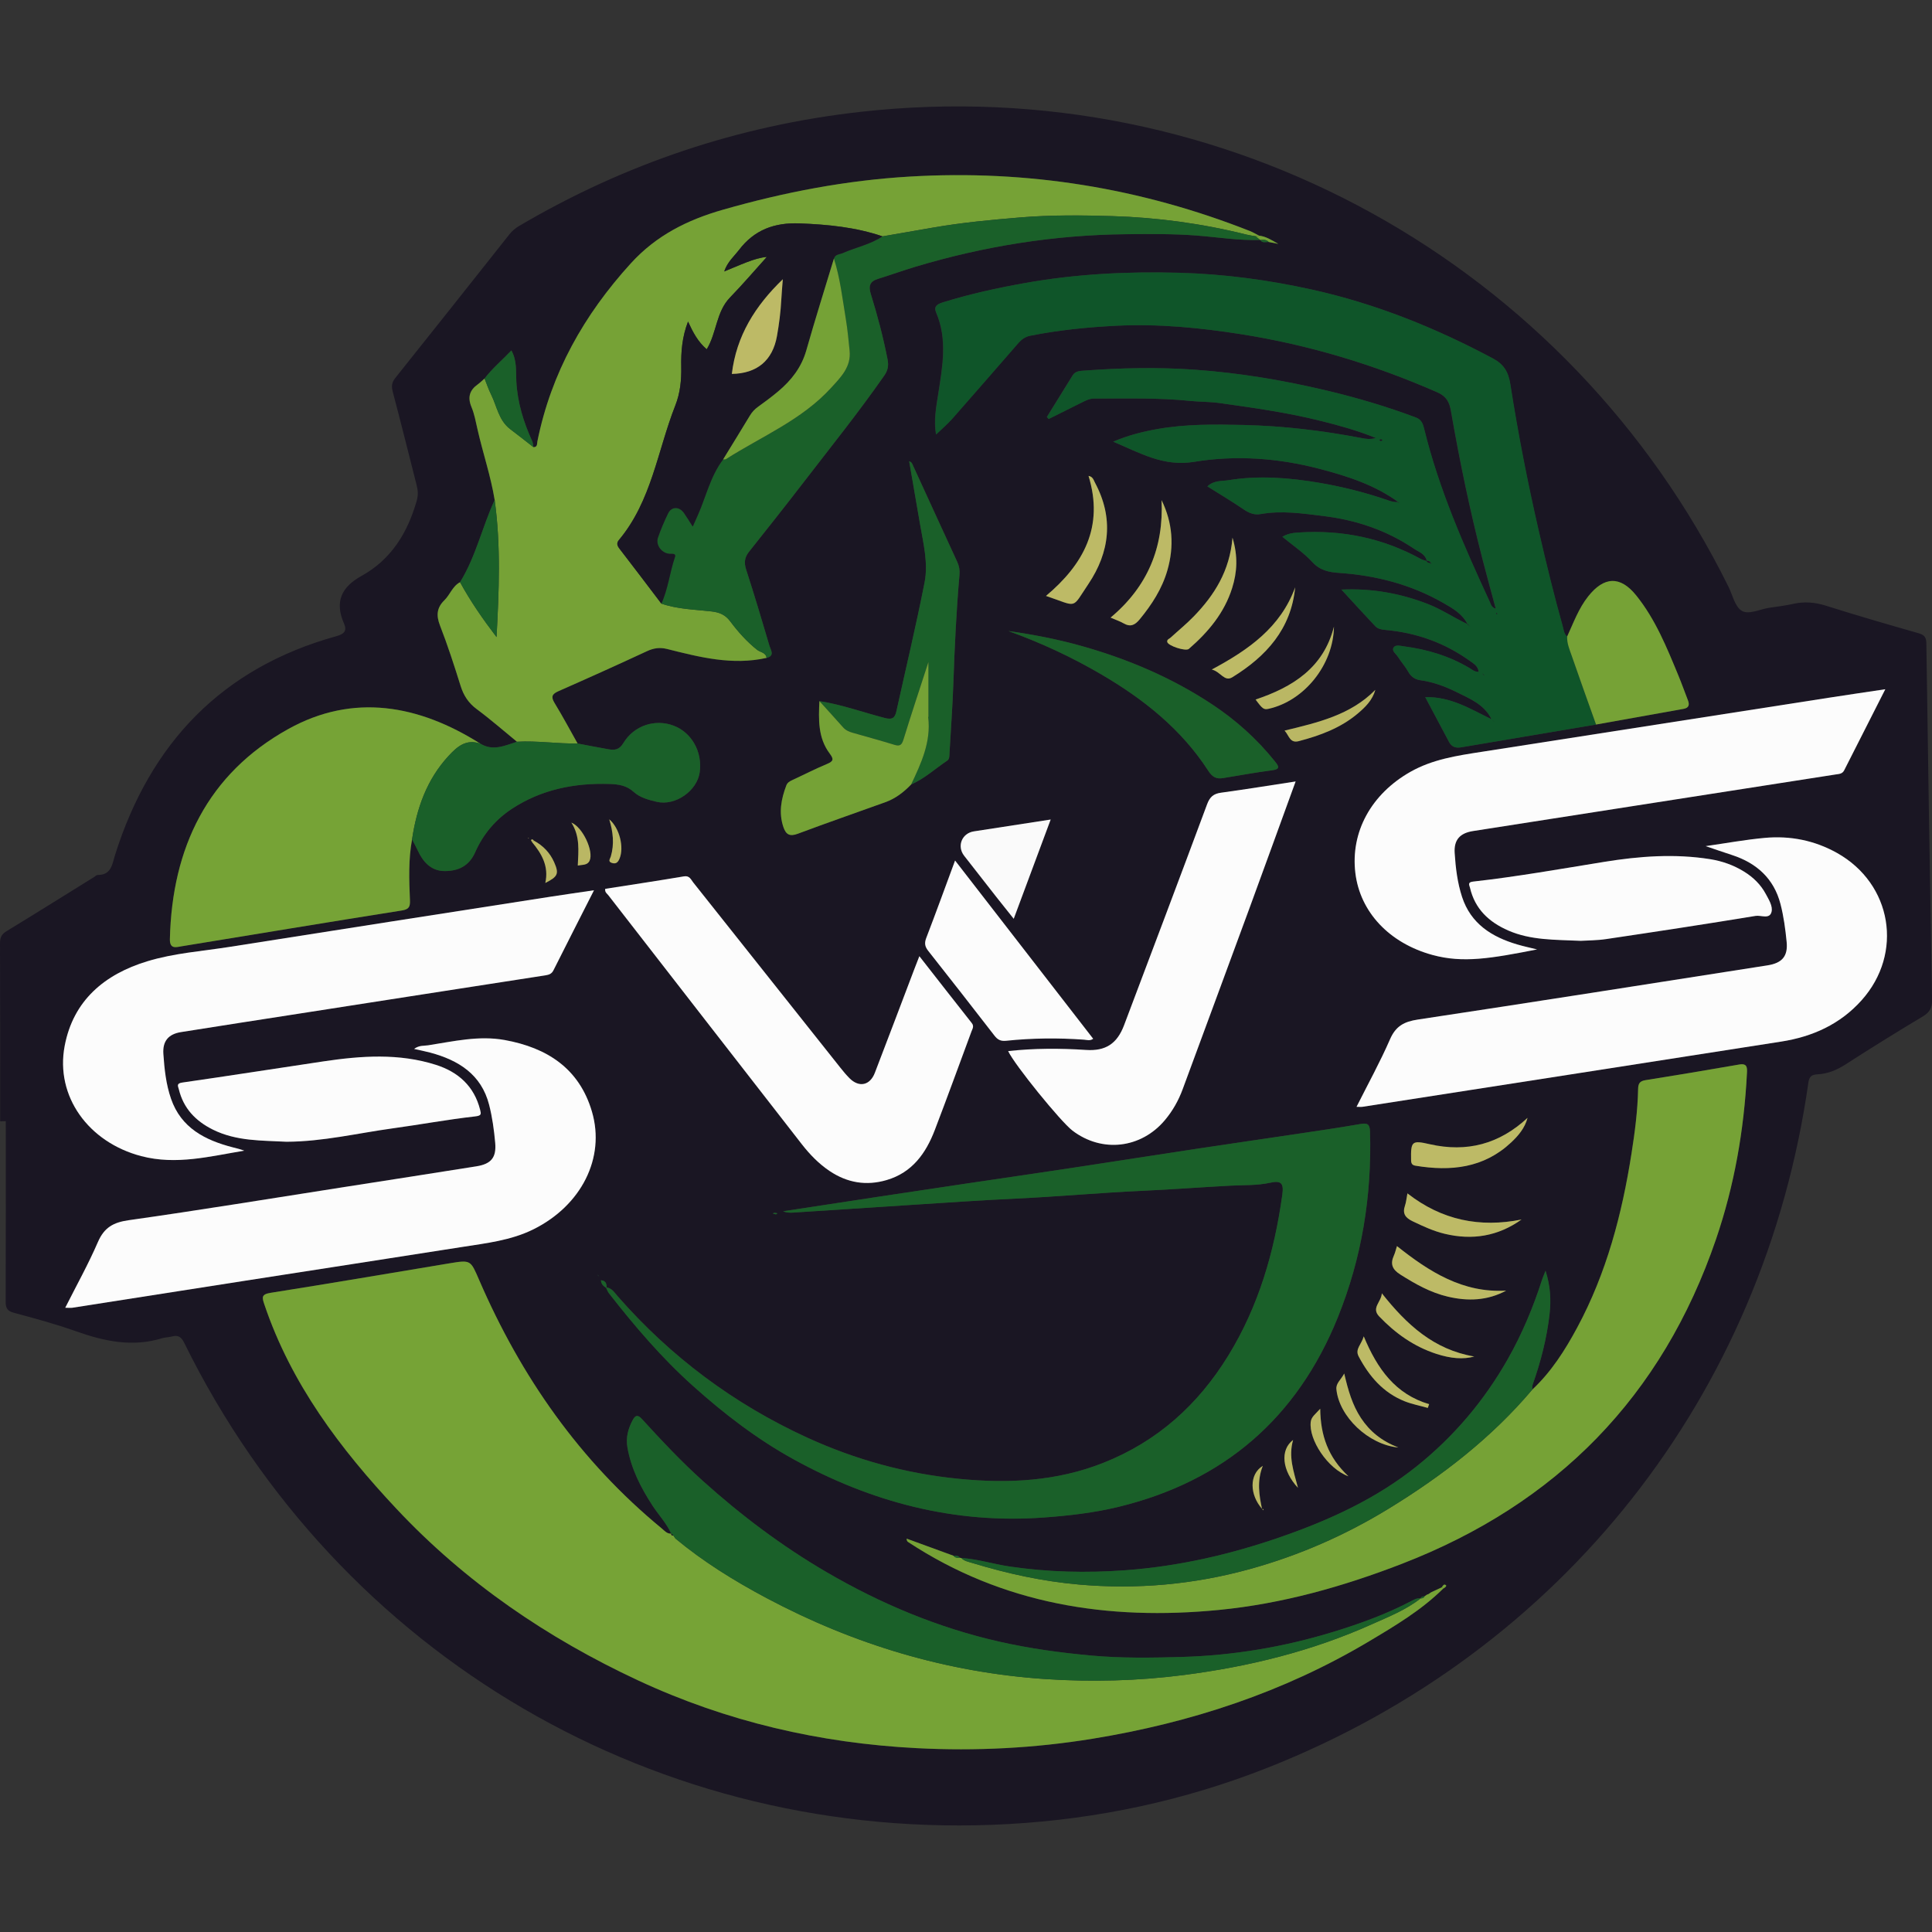 <?xml version="1.0" encoding="utf-8"?>
<!-- Generator: Adobe Illustrator 22.0.0, SVG Export Plug-In . SVG Version: 6.00 Build 0)  -->
<svg version="1.1" id="Camada_1" xmlns="http://www.w3.org/2000/svg" xmlns:xlink="http://www.w3.org/1999/xlink" x="0px" y="0px"
	 width="64px" height="64px" viewBox="0 0 64 64" enable-background="new 0 0 64 64" xml:space="preserve">
<rect x="0" y="0" width="64" height="64" fill="#333333" stroke="none"/>
<g>
	<g>
		<path fill="#1A1623" d="M0.005,37.144c0-1.961,0.003-3.922-0.005-5.883c-0.001-0.188,0.039-0.305,0.207-0.408
			c0.975-0.594,1.943-1.2,2.913-1.802c0.038-0.024,0.077-0.066,0.115-0.066c0.459,0.001,0.48-0.358,0.579-0.672
			c1.168-3.697,3.539-6.185,7.32-7.236c0.264-0.073,0.371-0.174,0.261-0.424c-0.315-0.717-0.085-1.207,0.581-1.575
			c0.985-0.544,1.525-1.429,1.828-2.488c0.053-0.187,0.042-0.347-0.003-0.521c-0.262-1.03-0.518-2.062-0.79-3.09
			c-0.048-0.18-0.037-0.308,0.083-0.457c1.266-1.584,2.525-3.173,3.784-4.763c0.092-0.117,0.201-0.205,0.329-0.28
			c3.494-2.055,7.251-3.318,11.281-3.772C40.635,2.34,51.987,8.784,57.256,19.432c0.138,0.278,0.214,0.663,0.44,0.8
			c0.233,0.141,0.601-0.051,0.91-0.098c0.266-0.04,0.534-0.071,0.796-0.13c0.37-0.083,0.72-0.054,1.085,0.061
			c1.013,0.32,2.034,0.616,3.056,0.908c0.191,0.055,0.267,0.121,0.27,0.336c0.055,3.933,0.118,7.866,0.189,11.799
			c0.005,0.265-0.068,0.419-0.3,0.559c-0.865,0.517-1.72,1.049-2.567,1.594c-0.292,0.188-0.593,0.311-0.934,0.328
			c-0.188,0.01-0.268,0.074-0.296,0.273c-1.476,10.369-8.154,18.837-17.904,22.692c-2.759,1.091-5.628,1.704-8.591,1.87
			c-11.575,0.65-22.187-5.541-27.305-15.936c-0.096-0.196-0.198-0.273-0.407-0.216c-0.107,0.03-0.224,0.026-0.33,0.059
			c-0.979,0.301-1.91,0.102-2.844-0.229c-0.674-0.239-1.367-0.428-2.058-0.613c-0.217-0.058-0.278-0.148-0.278-0.364
			c0.007-1.995,0.004-3.989,0.004-5.984C0.127,37.144,0.066,37.144,0.005,37.144z M19.817,42.257c0.011,0.01,0.021,0.02,0.032,0.03
			c-0.009-0.011-0.018-0.023-0.027-0.034c-0.011-0.01-0.023-0.019-0.034-0.029C19.797,42.235,19.807,42.246,19.817,42.257z
			 M47.189,52.88l0.001-0.001c-0.058-0.002-0.109,0.012-0.134,0.071l0.002-0.001c-0.107-0.016-0.198,0.03-0.287,0.077
			c-0.834,0.44-1.715,0.76-2.614,1.035c-1.629,0.498-3.299,0.778-4.998,0.828c-1.004,0.03-2.011,0.046-3.018-0.047
			c-1.023-0.094-2.035-0.232-3.036-0.459c-2.035-0.461-3.937-1.259-5.732-2.307c-1.47-0.858-2.824-1.878-4.091-3.017
			c-0.717-0.645-1.373-1.346-2.022-2.055c-0.144-0.158-0.223-0.109-0.301,0.036c-0.151,0.281-0.233,0.577-0.177,0.902
			c0.123,0.708,0.439,1.329,0.826,1.925c0.205,0.315,0.47,0.59,0.626,0.938c-0.141,0.01-0.222-0.095-0.313-0.171
			c-2.712-2.232-4.662-5.025-6.049-8.229c-0.288-0.665-0.273-0.673-0.991-0.554c-1.974,0.328-3.946,0.665-5.922,0.977
			c-0.308,0.049-0.281,0.155-0.204,0.383c0.886,2.629,2.514,4.784,4.379,6.773c2.281,2.431,4.988,4.277,8.004,5.683
			c2.929,1.365,6.02,2.079,9.235,2.244c1.948,0.1,3.892,0.002,5.823-0.313c3.246-0.53,6.321-1.537,9.156-3.227
			c0.865-0.516,1.732-1.031,2.456-1.747c0.05-0.023,0.119-0.083,0.093-0.108c-0.066-0.063-0.106,0.012-0.14,0.066
			c-0.12,0.056-0.239,0.112-0.359,0.167c-0.028,0.019-0.057,0.038-0.085,0.058c-0.013,0.007-0.028,0.012-0.043,0.014
			C47.246,52.841,47.218,52.86,47.189,52.88z M41.746,7.95c0.073,0.108,0.181,0.066,0.279,0.065c0.083,0.017,0.166,0.033,0.32,0.064
			c-0.246-0.144-0.425-0.251-0.639-0.274c-0.099-0.051-0.195-0.11-0.297-0.15c-3.624-1.431-7.377-2.036-11.27-1.806
			c-2.111,0.125-4.165,0.518-6.193,1.099c-1.175,0.336-2.205,0.85-3.048,1.775c-1.551,1.703-2.639,3.629-3.096,5.897
			c-0.016,0.082,0.008,0.193-0.13,0.193c-0.013-0.065-0.013-0.136-0.04-0.195c-0.287-0.633-0.49-1.28-0.528-1.989
			c-0.017-0.325,0.025-0.685-0.164-1.021c-0.304,0.321-0.631,0.592-0.889,0.931c-0.075,0.065-0.146,0.137-0.227,0.195
			c-0.272,0.195-0.34,0.428-0.207,0.748c0.098,0.235,0.144,0.493,0.201,0.743c0.177,0.783,0.439,1.545,0.568,2.339
			c-0.415,0.894-0.622,1.875-1.147,2.722c-0.252,0.132-0.331,0.413-0.519,0.598c-0.254,0.248-0.275,0.504-0.145,0.838
			c0.255,0.655,0.471,1.326,0.682,1.998c0.101,0.322,0.262,0.57,0.538,0.774c0.458,0.339,0.888,0.716,1.329,1.077
			c-0.398,0.127-0.792,0.321-1.211,0.064c-2.035-1.287-4.206-1.682-6.361-0.488c-2.677,1.485-3.853,3.939-3.925,6.958
			c-0.008,0.348,0.208,0.271,0.402,0.239c2.427-0.396,4.853-0.799,7.282-1.184c0.248-0.039,0.277-0.137,0.268-0.346
			c-0.029-0.671-0.053-1.343,0.07-2.01c0.061,0.118,0.127,0.234,0.182,0.355c0.178,0.393,0.45,0.696,0.901,0.696
			c0.442,0,0.806-0.16,1.01-0.626c0.26-0.592,0.676-1.085,1.222-1.441c0.979-0.639,2.07-0.855,3.228-0.818
			c0.303,0.01,0.566,0.05,0.799,0.263c0.212,0.193,0.494,0.264,0.765,0.328c0.613,0.145,1.336-0.362,1.422-0.978
			c0.095-0.675-0.266-1.319-0.866-1.545c-0.611-0.23-1.311-0.008-1.664,0.579c-0.138,0.229-0.293,0.238-0.499,0.202
			c-0.34-0.06-0.679-0.127-1.018-0.19c-0.252-0.447-0.494-0.901-0.761-1.339c-0.126-0.208-0.087-0.298,0.128-0.393
			c0.981-0.433,1.959-0.873,2.932-1.325c0.225-0.104,0.427-0.133,0.669-0.072c1.081,0.272,2.164,0.549,3.293,0.294
			c0.285-0.068,0.136-0.265,0.098-0.396c-0.247-0.846-0.502-1.69-0.773-2.529c-0.073-0.227-0.055-0.403,0.093-0.588
			c0.604-0.76,1.207-1.521,1.799-2.29c0.905-1.176,1.836-2.333,2.685-3.551c0.116-0.167,0.148-0.327,0.108-0.533
			c-0.144-0.734-0.334-1.456-0.556-2.169c-0.083-0.266-0.032-0.415,0.237-0.499c0.416-0.129,0.825-0.277,1.242-0.402
			c2.276-0.683,4.602-1.055,6.979-1.078c0.781-0.008,1.562-0.016,2.345,0.045c0.698,0.054,1.395,0.169,2.099,0.146L41.746,7.95z
			 M41.812,49.988c0.011,0.015,0.021,0.029,0.032,0.044c0.004-0.013,0.007-0.027,0.011-0.04c-0.016,0.001-0.031,0.001-0.047,0.002
			c-0.097-0.463-0.177-0.926,0.024-1.435C41.373,48.838,41.394,49.519,41.812,49.988z M17.683,27.846
			c-0.025-0.032-0.055-0.06-0.09-0.02c-0.007,0.008,0.02,0.046,0.032,0.07c0.323,0.387,0.561,0.804,0.439,1.353
			c0.418-0.209,0.46-0.306,0.294-0.684C18.219,28.248,17.989,28.01,17.683,27.846z M30.181,25.988
			c0.445-0.194,0.8-0.525,1.197-0.791c0.073-0.049,0.069-0.134,0.074-0.213c0.044-0.791,0.104-1.582,0.131-2.373
			c0.041-1.194,0.098-2.386,0.202-3.576c0.013-0.147-0.012-0.285-0.075-0.423c-0.488-1.056-0.971-2.114-1.456-3.171
			c-0.028-0.06-0.044-0.135-0.136-0.161c0.122,0.709,0.242,1.399,0.361,2.089c0.11,0.638,0.275,1.287,0.149,1.927
			c-0.279,1.422-0.616,2.832-0.929,4.247c-0.047,0.215-0.113,0.312-0.385,0.242c-0.723-0.188-1.428-0.444-2.169-0.56
			c-0.029,0.606-0.051,1.215,0.339,1.732c0.141,0.187,0.135,0.258-0.087,0.35c-0.393,0.163-0.771,0.359-1.157,0.537
			c-0.086,0.039-0.157,0.085-0.191,0.175c-0.17,0.449-0.257,0.902-0.097,1.376c0.084,0.25,0.209,0.324,0.478,0.223
			c0.964-0.361,1.936-0.698,2.905-1.047C29.665,26.451,29.938,26.24,30.181,25.988z M20.099,42.649
			c-0.007-0.118-0.026-0.227-0.191-0.238c0.01,0.142,0.094,0.195,0.174,0.253c0.03,0.059,0.051,0.124,0.091,0.175
			c0.853,1.093,1.75,2.144,2.788,3.074c1.029,0.922,2.116,1.759,3.324,2.424c2.58,1.422,5.326,2.148,8.296,1.931
			c0.837-0.061,1.667-0.157,2.479-0.354c3.486-0.849,5.909-2.942,7.256-6.27c0.8-1.976,1.131-4.033,1.069-6.161
			c-0.008-0.264-0.105-0.287-0.33-0.248c-0.658,0.115-1.319,0.211-1.98,0.31c-1.134,0.17-2.27,0.332-3.404,0.504
			c-1.387,0.21-2.773,0.428-4.16,0.638c-1.156,0.175-2.313,0.342-3.469,0.514c-0.958,0.143-1.917,0.286-2.874,0.431
			c-1.076,0.163-2.151,0.328-3.227,0.492c0.11,0.045,0.218,0.051,0.326,0.044c1.347-0.087,2.693-0.177,4.04-0.263
			c1.114-0.071,2.227-0.149,3.341-0.201c1.405-0.065,2.805-0.197,4.209-0.259c0.971-0.043,1.94-0.119,2.91-0.17
			c0.43-0.023,0.87-0.001,1.3-0.095c0.376-0.082,0.466,0.011,0.413,0.394c-0.262,1.888-0.782,3.688-1.788,5.327
			c-1.001,1.632-2.351,2.849-4.146,3.558c-1.544,0.611-3.136,0.688-4.767,0.529c-1.764-0.172-3.447-0.637-5.05-1.372
			c-2.421-1.111-4.514-2.674-6.27-4.682C20.358,42.822,20.274,42.675,20.099,42.649z M31.796,51.603
			c-0.053-0.078-0.132-0.072-0.212-0.067c-0.518-0.189-1.035-0.378-1.553-0.567c0.003,0.075,0.026,0.096,0.052,0.114
			c3.141,2.066,6.624,2.606,10.288,2.249c2.094-0.204,4.107-0.77,6.068-1.529c5.126-1.983,8.622-5.54,10.405-10.754
			c0.609-1.78,0.927-3.616,1.024-5.492c0.009-0.181,0.019-0.342-0.254-0.294c-1.036,0.179-2.072,0.355-3.11,0.519
			c-0.189,0.03-0.237,0.118-0.241,0.288c-0.014,0.717-0.107,1.428-0.218,2.135c-0.315,2.013-0.827,3.966-1.8,5.773
			c-0.404,0.751-0.86,1.468-1.49,2.057c0.004-0.056-0.003-0.115,0.015-0.166c0.269-0.76,0.469-1.535,0.56-2.338
			c0.052-0.464,0.032-0.913-0.133-1.435c-0.059,0.151-0.091,0.221-0.114,0.293c-0.295,0.918-0.664,1.802-1.142,2.643
			c-0.778,1.368-1.775,2.548-3.001,3.532c-1.343,1.078-2.884,1.784-4.496,2.345c-1.681,0.585-3.403,0.982-5.187,1.11
			c-1.276,0.092-2.539,0.062-3.806-0.124c-0.541-0.079-1.063-0.249-1.61-0.283C31.827,51.611,31.812,51.608,31.796,51.603z
			 M46.317,16.632c-0.102,0.006-0.198-0.01-0.296-0.044c-0.759-0.264-1.535-0.462-2.328-0.596c-0.993-0.168-1.992-0.247-2.992-0.085
			c-0.226,0.037-0.491-0.001-0.706,0.206c0.413,0.26,0.815,0.498,1.2,0.761c0.178,0.122,0.357,0.193,0.563,0.156
			c0.703-0.125,1.396-0.02,2.093,0.066c1.081,0.133,2.085,0.474,2.989,1.082c0.157,0.106,0.373,0.171,0.422,0.399l-0.007,0.008
			c-0.063-0.022-0.13-0.036-0.188-0.067c-1.26-0.692-2.609-0.97-4.04-0.878c-0.184,0.012-0.361,0.031-0.548,0.142
			c0.352,0.291,0.711,0.531,0.995,0.84c0.258,0.282,0.565,0.335,0.897,0.358c1.221,0.084,2.379,0.386,3.444,0.997
			c0.304,0.174,0.618,0.354,0.79,0.686l-0.007,0.007c-0.443-0.208-0.849-0.487-1.31-0.664c-0.903-0.347-1.829-0.52-2.853-0.474
			c0.399,0.433,0.756,0.827,1.121,1.213c0.086,0.091,0.211,0.113,0.339,0.124c1.022,0.091,1.958,0.425,2.793,1.024
			c0.122,0.087,0.275,0.171,0.294,0.366c-0.139-0.001-0.214-0.073-0.299-0.124c-0.672-0.401-1.404-0.623-2.175-0.722
			c-0.115-0.015-0.282-0.066-0.346,0.04c-0.069,0.114,0.085,0.21,0.146,0.308c0.106,0.17,0.245,0.321,0.342,0.495
			c0.091,0.163,0.223,0.253,0.393,0.277c0.427,0.059,0.828,0.207,1.205,0.394c0.44,0.219,0.923,0.409,1.159,0.901l0,0
			c-0.689-0.336-1.351-0.755-2.196-0.733c0.279,0.524,0.535,1.005,0.79,1.487c0.087,0.164,0.222,0.205,0.395,0.176
			c1.491-0.252,2.982-0.503,4.472-0.755c0.964-0.173,1.928-0.347,2.893-0.518c0.186-0.033,0.208-0.135,0.149-0.289
			c-0.105-0.271-0.202-0.544-0.313-0.812c-0.384-0.929-0.761-1.866-1.399-2.658c-0.53-0.658-1.066-0.63-1.592,0.033
			c-0.317,0.4-0.486,0.874-0.696,1.329c-0.105-0.085-0.113-0.214-0.145-0.33c-0.292-1.042-0.548-2.092-0.791-3.146
			c-0.372-1.618-0.693-3.247-0.948-4.886c-0.063-0.403-0.212-0.658-0.575-0.852c-1.902-1.015-3.883-1.814-5.993-2.281
			c-1.451-0.321-2.917-0.517-4.403-0.558c-1.712-0.047-3.416,0.039-5.104,0.34c-0.922,0.164-1.836,0.365-2.732,0.644
			c-0.177,0.055-0.298,0.133-0.213,0.33c0.383,0.893,0.212,1.791,0.071,2.7c-0.066,0.429-0.154,0.87-0.073,1.343
			c0.198-0.192,0.385-0.35,0.545-0.531c0.731-0.829,1.454-1.665,2.181-2.498c0.105-0.121,0.229-0.209,0.392-0.242
			c0.942-0.187,1.896-0.283,2.851-0.331c1.387-0.07,2.77,0.065,4.135,0.28c2.247,0.354,4.413,1.009,6.5,1.925
			c0.31,0.136,0.403,0.333,0.453,0.621c0.287,1.647,0.626,3.283,1.044,4.902c0.14,0.542,0.289,1.081,0.441,1.647
			c-0.148-0.045-0.162-0.146-0.197-0.222c-0.859-1.857-1.683-3.728-2.174-5.726c-0.04-0.161-0.083-0.315-0.275-0.387
			c-0.963-0.362-1.947-0.653-2.946-0.891c-1.442-0.344-2.9-0.588-4.384-0.693c-1.22-0.086-2.434-0.06-3.649,0.03
			c-0.129,0.01-0.297,0.006-0.389,0.154c-0.285,0.461-0.57,0.921-0.856,1.381c0.019,0.023,0.039,0.045,0.058,0.068
			c0.364-0.182,0.728-0.363,1.093-0.545c0.13-0.064,0.255-0.132,0.41-0.132c1.063,0,2.127-0.03,3.186,0.078
			c0.323,0.033,0.648,0.026,0.967,0.07c1.124,0.158,2.249,0.315,3.353,0.591c0.602,0.15,1.2,0.313,1.832,0.568
			c-0.206,0.055-0.341,0.028-0.481,0.001c-1.293-0.248-2.599-0.403-3.915-0.433c-0.949-0.022-1.901-0.032-2.842,0.135
			c-0.48,0.085-0.952,0.202-1.465,0.418c0.899,0.381,1.671,0.835,2.681,0.668c1.384-0.228,2.785-0.125,4.151,0.232
			c0.92,0.24,1.825,0.529,2.609,1.099L46.317,16.632z M44.937,36.665c0.092,0,0.147,0.007,0.2-0.001
			c4.623-0.719,9.247-1.437,13.869-2.16c1.036-0.162,1.95-0.572,2.663-1.369c1.393-1.556,1.01-3.856-0.813-4.879
			c-0.747-0.419-1.554-0.577-2.396-0.5c-0.655,0.06-1.304,0.18-1.956,0.273c0.308,0.106,0.593,0.203,0.879,0.297
			c0.813,0.266,1.382,0.782,1.599,1.621c0.106,0.41,0.163,0.835,0.204,1.258c0.046,0.474-0.154,0.698-0.636,0.774
			c-3.86,0.603-7.719,1.212-11.581,1.795c-0.452,0.068-0.731,0.216-0.921,0.652C45.718,35.181,45.318,35.905,44.937,36.665z
			 M2.161,43.321c0.106,0,0.172,0.009,0.235-0.001c1.914-0.298,3.827-0.6,5.741-0.898c2.389-0.372,4.78-0.739,7.168-1.115
			c0.806-0.127,1.62-0.215,2.368-0.587c1.581-0.785,2.386-2.361,1.935-3.897c-0.421-1.433-1.49-2.118-2.891-2.372
			c-0.857-0.155-1.695,0.044-2.535,0.175c-0.137,0.021-0.297-0.007-0.465,0.12c0.211,0.048,0.372,0.079,0.53,0.121
			c0.94,0.251,1.697,0.722,1.955,1.73c0.105,0.41,0.163,0.835,0.201,1.258c0.044,0.492-0.135,0.702-0.623,0.78
			c-1.481,0.236-2.964,0.466-4.446,0.697c-2.356,0.368-4.71,0.754-7.071,1.088c-0.51,0.072-0.812,0.242-1.02,0.722
			C2.926,41.877,2.534,42.58,2.161,43.321z M19.677,29.491c-0.515,0.076-0.979,0.142-1.443,0.215
			c-3.539,0.552-7.079,1.101-10.616,1.66c-0.917,0.145-1.852,0.208-2.742,0.48c-1.413,0.432-2.447,1.296-2.733,2.803
			c-0.316,1.672,0.79,3.192,2.537,3.65c1.16,0.304,2.278,0.006,3.41-0.18c-0.126-0.051-0.255-0.079-0.382-0.112
			C6.792,37.77,6.001,37.366,5.666,36.4c-0.166-0.478-0.219-0.984-0.255-1.485c-0.03-0.426,0.165-0.658,0.581-0.725
			c1.293-0.208,2.588-0.406,3.881-0.607c2.732-0.426,5.463-0.852,8.195-1.274c0.119-0.018,0.205-0.049,0.264-0.165
			C18.769,31.275,19.211,30.409,19.677,29.491z M62.453,22.832c-0.653,0.098-1.261,0.186-1.868,0.281
			c-3.838,0.598-7.675,1.198-11.513,1.794c-0.808,0.126-1.614,0.246-2.344,0.658c-1.302,0.736-1.994,1.994-1.829,3.355
			c0.157,1.294,1.122,2.323,2.554,2.714c1.012,0.277,1.945,0.117,3.466-0.183c-0.227-0.056-0.445-0.102-0.658-0.165
			c-0.845-0.249-1.536-0.685-1.827-1.572c-0.154-0.47-0.213-0.963-0.245-1.453c-0.029-0.44,0.17-0.663,0.611-0.732
			c1.736-0.273,3.472-0.542,5.208-0.813c2.267-0.354,4.534-0.708,6.802-1.061c0.111-0.017,0.22-0.015,0.282-0.138
			C61.538,24.632,61.987,23.748,62.453,22.832z M20.049,29.444c-0.02,0.113,0.06,0.156,0.104,0.213
			c2.136,2.752,4.273,5.504,6.413,8.253c0.262,0.337,0.558,0.642,0.917,0.882c0.585,0.392,1.217,0.497,1.891,0.298
			c0.842-0.248,1.296-0.884,1.591-1.654c0.416-1.086,0.813-2.179,1.217-3.27c0.033-0.089,0.093-0.169,0.008-0.277
			c-0.574-0.724-1.141-1.453-1.735-2.214c-0.065,0.166-0.114,0.29-0.161,0.414c-0.437,1.15-0.871,2.301-1.313,3.449
			c-0.163,0.422-0.524,0.496-0.84,0.18c-0.111-0.111-0.211-0.232-0.308-0.355c-1.623-2.044-3.245-4.09-4.87-6.132
			c-0.076-0.096-0.119-0.232-0.308-0.2C21.786,29.179,20.915,29.309,20.049,29.444z M42.919,25.887
			c-0.856,0.131-1.661,0.262-2.468,0.371c-0.254,0.034-0.374,0.141-0.464,0.385c-0.907,2.442-1.828,4.879-2.749,7.316
			c-0.233,0.616-0.614,0.864-1.262,0.821c-0.858-0.057-1.715-0.057-2.579,0.038c0.213,0.455,1.74,2.336,2.131,2.634
			c0.977,0.744,2.273,0.596,3.067-0.354c0.253-0.303,0.445-0.643,0.582-1.014c0.739-2.004,1.481-4.006,2.218-6.011
			C41.899,28.699,42.396,27.322,42.919,25.887z M52.363,31.166c0.226-0.014,0.541-0.011,0.85-0.057
			c1.649-0.245,3.298-0.496,4.943-0.767c0.177-0.029,0.461,0.121,0.526-0.131c0.049-0.19-0.089-0.406-0.19-0.595
			c-0.168-0.315-0.415-0.553-0.716-0.739c-0.347-0.215-0.727-0.35-1.127-0.414c-1.174-0.187-2.341-0.1-3.509,0.089
			c-1.447,0.234-2.89,0.491-4.348,0.654c-0.191,0.021-0.117,0.123-0.098,0.205c0.164,0.702,0.628,1.136,1.269,1.416
			C50.706,31.148,51.494,31.128,52.363,31.166z M9.493,37.822c1.206-0.004,2.355-0.284,3.518-0.443
			c0.909-0.125,1.812-0.293,2.724-0.395c0.22-0.025,0.207-0.078,0.17-0.222c-0.197-0.781-0.727-1.251-1.462-1.486
			c-1.226-0.391-2.477-0.301-3.725-0.116c-1.56,0.232-3.119,0.478-4.68,0.702c-0.205,0.029-0.137,0.124-0.113,0.222
			c0.153,0.633,0.555,1.052,1.128,1.337C7.834,37.809,8.68,37.778,9.493,37.822z M31.638,28.506
			c-0.331,0.894-0.636,1.734-0.956,2.568c-0.065,0.17-0.043,0.285,0.067,0.424c0.735,0.931,1.465,1.866,2.191,2.804
			c0.105,0.136,0.203,0.194,0.39,0.174c0.859-0.089,1.721-0.099,2.583-0.036c0.092,0.007,0.192,0.046,0.3-0.03
			C34.693,32.449,33.182,30.498,31.638,28.506z M33.404,20.904c1.083,0.39,2.114,0.87,3.098,1.448
			c1.393,0.818,2.637,1.809,3.525,3.183c0.134,0.207,0.265,0.277,0.484,0.241c0.538-0.087,1.075-0.187,1.615-0.257
			c0.307-0.039,0.233-0.14,0.098-0.308c-0.593-0.739-1.29-1.362-2.078-1.883c-1.326-0.876-2.77-1.491-4.297-1.923
			C35.045,21.178,34.229,21.02,33.404,20.904z M34.805,27.148c-0.877,0.135-1.711,0.264-2.545,0.393
			c-0.397,0.062-0.569,0.49-0.323,0.807c0.357,0.458,0.714,0.916,1.073,1.373c0.181,0.231,0.366,0.459,0.57,0.716
			C33.991,29.335,34.383,28.28,34.805,27.148z M34.649,19.741c1.069,0.358,0.834,0.455,1.403-0.391
			c0.713-1.06,0.845-2.193,0.222-3.358c-0.045-0.084-0.07-0.203-0.215-0.227C36.575,17.449,35.896,18.694,34.649,19.741z
			 M50.602,37.03c-0.935,0.869-2.008,1.153-3.237,0.872c-0.598-0.137-0.633-0.1-0.62,0.532c0.002,0.111,0.037,0.163,0.146,0.18
			c1.165,0.192,2.258,0.082,3.167-0.769C50.298,37.621,50.511,37.369,50.602,37.03z M38.478,16.567
			c0.075,1.563-0.458,2.862-1.689,3.892c0.172,0.074,0.309,0.119,0.431,0.19c0.229,0.132,0.376,0.06,0.535-0.134
			c0.401-0.489,0.739-1.01,0.916-1.622C38.901,18.095,38.846,17.319,38.478,16.567z M40.828,17.811
			c-0.092,1.103-0.602,1.902-1.283,2.608c-0.24,0.249-0.51,0.467-0.765,0.701c-0.045,0.042-0.129,0.061-0.114,0.144
			c0.023,0.13,0.612,0.322,0.716,0.232c0.643-0.557,1.178-1.193,1.436-2.021C40.981,18.956,41.014,18.431,40.828,17.811z
			 M46.276,41.278c-0.04,0.125-0.061,0.222-0.101,0.311c-0.128,0.28-0.057,0.461,0.213,0.632c0.495,0.313,0.997,0.597,1.572,0.732
			c0.666,0.157,1.314,0.135,1.934-0.2C48.461,42.838,47.35,42.132,46.276,41.278z M50.403,40.398
			c-1.382,0.277-2.642,0.024-3.78-0.867c-0.032,0.169-0.042,0.292-0.081,0.405c-0.091,0.265,0.011,0.404,0.254,0.52
			c0.344,0.165,0.688,0.325,1.06,0.414C48.77,41.09,49.622,40.954,50.403,40.398z M42.904,19.456
			c-0.48,1.321-1.534,2.066-2.763,2.723c0.295,0.072,0.418,0.418,0.681,0.256C41.942,21.746,42.77,20.838,42.904,19.456z
			 M45.775,42.842c-0.017,0.292-0.36,0.482-0.087,0.767c0.534,0.558,1.147,0.996,1.888,1.238c0.483,0.158,0.903,0.191,1.26,0.089
			C47.492,44.708,46.596,43.877,45.775,42.842z M44.189,20.757c-0.345,1.365-1.366,2.003-2.595,2.416
			c0.23,0.313,0.273,0.342,0.437,0.306C43.209,23.214,44.169,22.02,44.189,20.757z M45.56,22.852
			c-0.821,0.835-1.902,1.082-3.006,1.35c0.147,0.157,0.173,0.428,0.469,0.35c0.706-0.186,1.385-0.436,1.954-0.914
			C45.229,23.425,45.464,23.192,45.56,22.852z M47.298,46.639c0.014-0.041,0.029-0.083,0.043-0.124
			c-1.116-0.33-1.716-1.168-2.165-2.247c-0.081,0.282-0.298,0.421-0.168,0.667c0.349,0.66,0.815,1.203,1.526,1.485
			C46.779,46.517,47.043,46.567,47.298,46.639z M46.324,47.951c-0.559-0.216-0.95-0.537-1.241-0.98
			c-0.282-0.428-0.424-0.914-0.553-1.473c-0.114,0.217-0.279,0.322-0.259,0.523C44.359,46.922,45.323,47.856,46.324,47.951z
			 M43.734,46.666c-0.157,0.178-0.294,0.266-0.315,0.435c-0.072,0.584,0.557,1.553,1.249,1.803
			C43.996,48.275,43.743,47.557,43.734,46.666z M19.14,28.673c0.159-0.034,0.323-0.004,0.393-0.165
			c0.135-0.31-0.224-1.102-0.606-1.258C19.222,27.708,19.16,28.186,19.14,28.673z M20.182,27.141
			c0.126,0.41,0.175,0.818,0.052,1.233c-0.022,0.073-0.111,0.165,0.04,0.212c0.139,0.043,0.2-0.027,0.25-0.145
			C20.677,28.074,20.526,27.431,20.182,27.141z M42.997,49.286c-0.145-0.554-0.321-1.031-0.161-1.586
			C42.394,48.031,42.471,48.722,42.997,49.286z M25.754,40.192c-0.039-0.007-0.069-0.016-0.098-0.016
			c-0.019,0-0.037,0.014-0.056,0.021c0.033,0.011,0.066,0.025,0.101,0.03C25.714,40.229,25.73,40.209,25.754,40.192z M17.488,27.757
			l0.024,0.014l0.003-0.021L17.488,27.757z"/>
		<path fill="#76A336" d="M47.81,52.623c-0.724,0.716-1.59,1.231-2.456,1.747c-2.835,1.69-5.91,2.697-9.156,3.227
			c-1.931,0.315-3.875,0.413-5.823,0.313c-3.215-0.165-6.305-0.879-9.235-2.244c-3.016-1.406-5.723-3.252-8.004-5.683
			c-1.865-1.988-3.493-4.144-4.379-6.773c-0.077-0.227-0.104-0.334,0.204-0.383c1.976-0.312,3.949-0.649,5.922-0.977
			c0.718-0.119,0.703-0.111,0.991,0.554c1.387,3.205,3.338,5.998,6.049,8.229c0.091,0.075,0.173,0.181,0.313,0.171
			c0,0,0.001-0.006,0.001-0.006c-0.008,0.054,0.021,0.072,0.069,0.069l-0.002-0.003c0.023,0.034,0.047,0.068,0.07,0.102
			c0.933,0.775,1.96,1.409,3.027,1.976c2.889,1.535,5.964,2.461,9.23,2.679c1.528,0.102,3.066,0.061,4.589-0.135
			c2.147-0.276,4.236-0.789,6.219-1.678c0.557-0.25,1.133-0.475,1.62-0.859c0,0-0.002,0.001-0.002,0.001
			c0.058,0.001,0.108-0.013,0.134-0.071c0,0-0.001,0.001-0.001,0.001c0.029-0.02,0.057-0.039,0.086-0.059
			c0.015-0.002,0.029-0.007,0.043-0.014c0.028-0.019,0.057-0.038,0.085-0.058c0.12-0.056,0.239-0.112,0.359-0.167
			C47.778,52.596,47.794,52.61,47.81,52.623z"/>
		<path fill="#0F5529" d="M52.872,24.001c-1.491,0.251-2.982,0.503-4.472,0.755c-0.173,0.029-0.308-0.012-0.395-0.176
			c-0.255-0.482-0.512-0.963-0.79-1.487c0.845-0.022,1.507,0.398,2.196,0.733c0.023,0.022,0.045,0.044,0.068,0.066
			c0.008,0.005,0.017,0.01,0.025,0.015c-0.009-0.004-0.018-0.009-0.028-0.013c-0.022-0.023-0.044-0.045-0.066-0.068
			c-0.236-0.492-0.719-0.682-1.159-0.901c-0.376-0.187-0.778-0.335-1.205-0.394c-0.17-0.023-0.302-0.113-0.393-0.277
			c-0.097-0.174-0.236-0.325-0.342-0.495c-0.061-0.098-0.215-0.194-0.146-0.308c0.064-0.106,0.231-0.055,0.346-0.04
			c0.771,0.099,1.504,0.321,2.175,0.722c0.085,0.051,0.159,0.122,0.299,0.124c-0.02-0.195-0.172-0.279-0.294-0.366
			c-0.835-0.599-1.771-0.933-2.793-1.024c-0.127-0.011-0.253-0.034-0.339-0.124c-0.365-0.386-0.723-0.78-1.121-1.213
			c1.024-0.046,1.951,0.127,2.853,0.474c0.461,0.177,0.867,0.456,1.31,0.664c0.023,0.022,0.046,0.043,0.069,0.065
			c0.01,0.009,0.021,0.018,0.031,0.027c-0.01-0.01-0.019-0.019-0.029-0.029c-0.021-0.023-0.043-0.046-0.064-0.069
			c-0.173-0.333-0.487-0.512-0.791-0.686c-1.065-0.611-2.223-0.913-3.444-0.997c-0.332-0.023-0.639-0.076-0.897-0.358
			c-0.283-0.309-0.643-0.549-0.995-0.84c0.187-0.112,0.364-0.131,0.548-0.142c1.431-0.092,2.78,0.185,4.04,0.878
			c0.058,0.032,0.125,0.045,0.188,0.067c0.03,0.053,0.08,0.065,0.136,0.065c0.004,0.008,0.006,0.017,0.011,0.024
			c0.004,0.004,0.012,0.003,0.019,0.004c-0.009-0.01-0.019-0.02-0.028-0.03c-0.026-0.056-0.076-0.069-0.131-0.071
			c-0.049-0.228-0.265-0.293-0.422-0.399c-0.905-0.609-1.908-0.95-2.989-1.082c-0.697-0.085-1.39-0.19-2.093-0.066
			c-0.207,0.037-0.386-0.034-0.563-0.156c-0.385-0.263-0.787-0.502-1.2-0.761c0.215-0.207,0.48-0.169,0.706-0.206
			c1-0.162,1.999-0.082,2.992,0.085c0.792,0.134,1.569,0.332,2.328,0.596c0.098,0.034,0.194,0.05,0.296,0.044
			c0.003,0.008,0.005,0.017,0.011,0.024c0.003,0.004,0.012,0.003,0.019,0.005c-0.009-0.01-0.019-0.02-0.028-0.03
			c-0.784-0.569-1.689-0.858-2.609-1.099c-1.366-0.357-2.767-0.46-4.151-0.232c-1.01,0.167-1.782-0.288-2.681-0.668
			c0.513-0.216,0.985-0.333,1.465-0.418c0.941-0.167,1.892-0.157,2.842-0.135c1.317,0.03,2.622,0.185,3.915,0.433
			c0.14,0.027,0.275,0.054,0.481-0.001c-0.632-0.255-1.23-0.418-1.832-0.568c-1.104-0.276-2.229-0.433-3.353-0.591
			c-0.32-0.045-0.644-0.037-0.967-0.07c-1.058-0.109-2.123-0.078-3.186-0.078c-0.155,0-0.28,0.067-0.41,0.132
			c-0.364,0.181-0.729,0.363-1.093,0.545c-0.019-0.023-0.039-0.045-0.058-0.068c0.285-0.46,0.571-0.921,0.856-1.381
			c0.091-0.148,0.259-0.144,0.389-0.154c1.215-0.09,2.429-0.117,3.649-0.03c1.484,0.105,2.941,0.35,4.384,0.693
			c0.999,0.238,1.983,0.529,2.946,0.891c0.192,0.072,0.236,0.225,0.275,0.387c0.49,1.998,1.315,3.868,2.174,5.726
			c0.035,0.076,0.049,0.177,0.197,0.222c-0.152-0.566-0.301-1.106-0.441-1.647c-0.418-1.619-0.757-3.255-1.044-4.902
			c-0.05-0.288-0.142-0.485-0.453-0.621c-2.087-0.916-4.253-1.571-6.5-1.925c-1.366-0.215-2.748-0.349-4.135-0.28
			c-0.956,0.048-1.91,0.143-2.851,0.331c-0.163,0.032-0.286,0.121-0.392,0.242c-0.726,0.833-1.45,1.669-2.181,2.498
			c-0.16,0.181-0.346,0.339-0.545,0.531c-0.082-0.473,0.006-0.914,0.073-1.343c0.141-0.909,0.312-1.807-0.071-2.7
			c-0.085-0.197,0.037-0.275,0.213-0.33c0.896-0.28,1.81-0.48,2.732-0.644c1.688-0.301,3.392-0.387,5.104-0.34
			c1.486,0.041,2.952,0.236,4.403,0.558c2.11,0.467,4.091,1.266,5.993,2.281c0.363,0.194,0.512,0.449,0.575,0.852
			c0.256,1.64,0.576,3.268,0.948,4.886c0.242,1.054,0.499,2.105,0.791,3.146c0.032,0.116,0.041,0.245,0.145,0.33
			c-0.01,0.229,0.082,0.437,0.154,0.645C52.33,22.49,52.603,23.245,52.872,24.001z M49.142,22.347
			c-0.004-0.008-0.007-0.018-0.012-0.024c-0.004-0.004-0.013-0.003-0.019-0.004c0.01,0.01,0.02,0.019,0.031,0.029
			c0.003,0.008,0.005,0.017,0.01,0.024c0.003,0.004,0.012,0.004,0.018,0.005C49.16,22.367,49.151,22.357,49.142,22.347z
			 M45.742,14.61c0.019-0.009,0.037-0.018,0.055-0.027c-0.017-0.01-0.033-0.028-0.051-0.029c-0.018-0.001-0.036,0.015-0.054,0.023
			C45.708,14.588,45.725,14.599,45.742,14.61z M49.596,20.328c-0.005-0.007-0.008-0.018-0.015-0.021
			c-0.004-0.002-0.014,0.007-0.021,0.011c0.008,0.011,0.017,0.022,0.025,0.033C49.59,20.343,49.593,20.335,49.596,20.328z"/>
		<path fill="#76A236" d="M17.125,24.571c-0.442-0.361-0.871-0.738-1.329-1.077c-0.276-0.204-0.438-0.452-0.538-0.774
			c-0.21-0.671-0.427-1.343-0.682-1.998c-0.13-0.334-0.109-0.59,0.145-0.838c0.189-0.185,0.268-0.466,0.519-0.598
			c0.348,0.638,0.761,1.231,1.209,1.818c0.082-1.525,0.145-3.034-0.062-4.54c-0.129-0.794-0.391-1.556-0.568-2.339
			c-0.057-0.25-0.103-0.508-0.201-0.743c-0.133-0.319-0.065-0.553,0.207-0.748c0.081-0.058,0.151-0.13,0.227-0.195
			c0.071,0.176,0.13,0.357,0.215,0.526c0.196,0.394,0.253,0.864,0.64,1.154c0.258,0.194,0.51,0.396,0.765,0.594
			c0.138,0,0.114-0.111,0.13-0.193c0.457-2.268,1.545-4.194,3.096-5.897c0.843-0.926,1.874-1.439,3.048-1.775
			c2.029-0.581,4.083-0.975,6.193-1.099c3.893-0.23,7.646,0.375,11.27,1.806c0.103,0.041,0.198,0.1,0.297,0.15
			c-0.036,0.007-0.072,0.013-0.109,0.02c-0.098-0.017-0.198-0.028-0.295-0.052c-1.465-0.366-2.954-0.57-4.46-0.615
			c-1.014-0.03-2.031-0.041-3.047,0.044c-0.966,0.08-1.929,0.17-2.884,0.336c-0.559,0.097-1.118,0.194-1.678,0.291
			c-0.889-0.303-1.805-0.392-2.74-0.429c-0.839-0.033-1.504,0.211-2.015,0.882c-0.163,0.214-0.379,0.389-0.487,0.709
			c0.53-0.213,0.994-0.445,1.411-0.481c-0.379,0.42-0.785,0.896-1.219,1.344c-0.463,0.477-0.438,1.169-0.772,1.716
			c-0.291-0.249-0.454-0.558-0.619-0.919c-0.198,0.516-0.234,1.006-0.225,1.498c0.008,0.441-0.033,0.867-0.196,1.281
			c-0.591,1.499-0.786,3.163-1.867,4.456c-0.089,0.107-0.061,0.19,0.02,0.293c0.466,0.602,0.924,1.21,1.384,1.816
			c0.539,0.186,1.107,0.195,1.664,0.259c0.264,0.03,0.456,0.112,0.618,0.329c0.259,0.347,0.548,0.671,0.891,0.944
			c0.106,0.084,0.291,0.084,0.313,0.266c-1.129,0.254-2.212-0.022-3.293-0.294c-0.243-0.061-0.445-0.032-0.669,0.072
			c-0.972,0.452-1.951,0.893-2.932,1.325c-0.215,0.095-0.255,0.185-0.128,0.393c0.267,0.438,0.509,0.892,0.761,1.339
			C18.462,24.642,17.795,24.532,17.125,24.571z"/>
		<path fill="#76A236" d="M50.757,46.035c0.63-0.589,1.086-1.306,1.49-2.057c0.973-1.807,1.485-3.76,1.8-5.773
			c0.111-0.707,0.204-1.418,0.218-2.135c0.003-0.171,0.052-0.258,0.241-0.288c1.038-0.164,2.075-0.339,3.11-0.519
			c0.272-0.047,0.263,0.114,0.254,0.294c-0.097,1.876-0.416,3.712-1.024,5.492c-1.783,5.214-5.278,8.771-10.405,10.754
			c-1.961,0.759-3.974,1.325-6.068,1.529c-3.665,0.356-7.147-0.183-10.288-2.249c-0.026-0.017-0.049-0.039-0.052-0.114
			c0.518,0.189,1.035,0.378,1.553,0.567c0.055,0.072,0.132,0.072,0.212,0.067c0.015,0.005,0.031,0.008,0.047,0.008
			c0.099,0.103,0.236,0.125,0.362,0.164c1.155,0.352,2.326,0.609,3.534,0.715c1.924,0.169,3.81,0,5.668-0.514
			c1.627-0.45,3.159-1.121,4.596-2.001C47.775,48.89,49.407,47.631,50.757,46.035z"/>
		<path fill="#1A6029" d="M20.099,42.649c0.175,0.026,0.259,0.174,0.358,0.287c1.757,2.008,3.85,3.571,6.27,4.682
			c1.603,0.735,3.286,1.201,5.05,1.372c1.63,0.159,3.223,0.081,4.767-0.529c1.795-0.71,3.144-1.927,4.146-3.558
			c1.006-1.639,1.526-3.439,1.788-5.327c0.053-0.383-0.037-0.477-0.413-0.394c-0.43,0.094-0.869,0.072-1.3,0.095
			c-0.97,0.051-1.939,0.126-2.91,0.17c-1.404,0.063-2.804,0.194-4.209,0.259c-1.114,0.052-2.228,0.13-3.341,0.201
			c-1.347,0.086-2.694,0.176-4.04,0.263c-0.108,0.007-0.216,0.001-0.326-0.044c1.076-0.164,2.151-0.329,3.227-0.492
			c0.958-0.145,1.916-0.288,2.874-0.431c1.156-0.172,2.313-0.339,3.469-0.514c1.387-0.21,2.773-0.429,4.16-0.638
			c1.134-0.172,2.269-0.334,3.404-0.504c0.661-0.099,1.322-0.195,1.98-0.31c0.226-0.04,0.323-0.016,0.33,0.248
			c0.062,2.127-0.27,4.185-1.069,6.161c-1.347,3.328-3.77,5.421-7.256,6.27c-0.812,0.198-1.641,0.293-2.479,0.354
			c-2.97,0.218-5.716-0.509-8.296-1.931c-1.208-0.666-2.296-1.503-3.324-2.424c-1.038-0.93-1.935-1.981-2.788-3.074
			c-0.04-0.051-0.061-0.116-0.091-0.175L20.099,42.649z"/>
		<path fill="#FCFCFC" d="M44.937,36.665c0.381-0.759,0.781-1.484,1.11-2.239c0.19-0.437,0.469-0.584,0.921-0.652
			c3.863-0.583,7.722-1.192,11.581-1.795c0.482-0.075,0.682-0.299,0.636-0.774c-0.041-0.422-0.098-0.848-0.204-1.258
			c-0.217-0.839-0.786-1.355-1.599-1.621c-0.286-0.094-0.571-0.19-0.879-0.297c0.652-0.093,1.301-0.213,1.956-0.273
			c0.843-0.077,1.65,0.082,2.396,0.5c1.823,1.022,2.206,3.322,0.813,4.879c-0.713,0.797-1.628,1.207-2.663,1.369
			c-4.623,0.723-9.246,1.441-13.869,2.16C45.084,36.672,45.029,36.665,44.937,36.665z"/>
		<path fill="#FCFCFC" d="M2.161,43.321c0.373-0.74,0.765-1.443,1.083-2.178c0.208-0.48,0.51-0.65,1.02-0.722
			c2.361-0.334,4.714-0.72,7.071-1.088c1.482-0.231,2.964-0.461,4.446-0.697c0.488-0.078,0.667-0.288,0.623-0.78
			c-0.038-0.422-0.096-0.848-0.201-1.258c-0.258-1.008-1.015-1.479-1.955-1.73c-0.158-0.042-0.319-0.073-0.53-0.121
			c0.168-0.127,0.328-0.098,0.465-0.12c0.84-0.131,1.678-0.33,2.535-0.175c1.401,0.254,2.47,0.939,2.891,2.372
			c0.451,1.535-0.355,3.111-1.935,3.897c-0.749,0.372-1.563,0.46-2.368,0.587c-2.389,0.376-4.779,0.742-7.168,1.115
			c-1.914,0.298-3.827,0.6-5.741,0.898C2.332,43.329,2.266,43.321,2.161,43.321z"/>
		<path fill="#FCFCFC" d="M19.677,29.491c-0.466,0.918-0.908,1.785-1.344,2.653c-0.058,0.116-0.145,0.146-0.264,0.165
			c-2.732,0.422-5.464,0.849-8.195,1.274c-1.294,0.202-2.588,0.4-3.881,0.607c-0.415,0.067-0.611,0.299-0.581,0.725
			C5.446,35.417,5.5,35.922,5.666,36.4c0.335,0.966,1.126,1.369,2.041,1.606c0.127,0.033,0.256,0.061,0.382,0.112
			c-1.132,0.186-2.249,0.484-3.41,0.18c-1.746-0.458-2.853-1.978-2.537-3.65c0.285-1.507,1.32-2.372,2.733-2.803
			c0.89-0.272,1.826-0.335,2.742-0.48c3.538-0.559,7.077-1.108,10.616-1.66C18.698,29.633,19.162,29.567,19.677,29.491z"/>
		<path fill="#FCFCFC" d="M62.453,22.832c-0.466,0.917-0.915,1.8-1.362,2.685c-0.062,0.123-0.172,0.121-0.282,0.138
			c-2.267,0.352-4.534,0.707-6.802,1.061c-1.736,0.271-3.472,0.54-5.208,0.813c-0.44,0.069-0.64,0.292-0.611,0.732
			c0.032,0.491,0.091,0.983,0.245,1.453c0.291,0.887,0.983,1.323,1.827,1.572c0.213,0.063,0.432,0.109,0.658,0.165
			c-1.521,0.299-2.454,0.46-3.466,0.183c-1.431-0.392-2.397-1.421-2.554-2.714c-0.165-1.361,0.527-2.619,1.829-3.355
			c0.73-0.412,1.536-0.533,2.344-0.658c3.838-0.597,7.675-1.197,11.513-1.794C61.192,23.018,61.8,22.93,62.453,22.832z"/>
		<path fill="#76A336" d="M13.65,27.805c-0.122,0.666-0.099,1.339-0.07,2.01c0.009,0.209-0.02,0.307-0.268,0.346
			c-2.429,0.384-4.855,0.788-7.282,1.184c-0.194,0.032-0.41,0.109-0.402-0.239c0.071-3.019,1.247-5.473,3.925-6.958
			c2.154-1.195,4.326-0.799,6.36,0.488c-0.468-0.164-0.763,0.088-1.056,0.407C14.135,25.827,13.804,26.776,13.65,27.805z"/>
		<path fill="#FCFCFC" d="M20.049,29.444c0.866-0.136,1.737-0.266,2.606-0.413c0.189-0.032,0.232,0.104,0.308,0.2
			c1.625,2.043,3.247,4.088,4.87,6.132c0.097,0.123,0.198,0.244,0.308,0.355c0.316,0.316,0.678,0.242,0.84-0.18
			c0.442-1.148,0.876-2.299,1.313-3.449c0.047-0.124,0.096-0.248,0.161-0.414c0.595,0.76,1.162,1.49,1.735,2.214
			c0.085,0.107,0.025,0.188-0.008,0.277c-0.404,1.091-0.801,2.184-1.217,3.27c-0.295,0.77-0.749,1.406-1.591,1.654
			c-0.674,0.199-1.306,0.094-1.891-0.298c-0.358-0.24-0.654-0.546-0.917-0.882c-2.14-2.749-4.277-5.501-6.413-8.253
			C20.109,29.6,20.029,29.557,20.049,29.444z"/>
		<path fill="#FCFCFC" d="M42.919,25.887c-0.523,1.436-1.02,2.812-1.525,4.187c-0.736,2.005-1.479,4.007-2.218,6.011
			c-0.137,0.371-0.329,0.711-0.582,1.014c-0.793,0.95-2.09,1.098-3.067,0.354c-0.391-0.298-1.918-2.179-2.131-2.634
			c0.864-0.095,1.72-0.095,2.579-0.038c0.649,0.043,1.03-0.205,1.262-0.821c0.92-2.437,1.842-4.874,2.749-7.316
			c0.091-0.244,0.211-0.351,0.464-0.385C41.258,26.149,42.062,26.017,42.919,25.887z"/>
		<path fill="#1A6029" d="M25.394,21.794c-0.023-0.182-0.207-0.182-0.313-0.266c-0.343-0.273-0.632-0.597-0.891-0.944
			c-0.162-0.217-0.353-0.299-0.618-0.329c-0.557-0.064-1.125-0.072-1.664-0.259c0.224-0.489,0.276-1.029,0.448-1.533
			c0.035-0.103-0.021-0.122-0.129-0.116c-0.283,0.014-0.521-0.28-0.432-0.538c0.095-0.274,0.209-0.543,0.336-0.803
			c0.114-0.234,0.372-0.234,0.528-0.011c0.094,0.135,0.178,0.276,0.289,0.448c0.067-0.149,0.116-0.26,0.165-0.371
			c0.276-0.619,0.418-1.299,0.84-1.852c0.033-0.004,0.073,0.004,0.099-0.012c1.18-0.752,2.503-1.292,3.475-2.355
			c0.329-0.36,0.671-0.696,0.616-1.237c-0.035-0.343-0.066-0.687-0.122-1.027c-0.112-0.678-0.188-1.363-0.396-2.022
			c0.044-0.149,0.19-0.137,0.296-0.184c0.434-0.191,0.91-0.283,1.312-0.552c0.559-0.097,1.118-0.194,1.678-0.291
			c0.955-0.166,1.918-0.256,2.884-0.336c1.017-0.084,2.033-0.074,3.047-0.044c1.506,0.045,2.996,0.249,4.46,0.615
			c0.097,0.024,0.197,0.035,0.295,0.052c0.05,0.041,0.1,0.081,0.151,0.122c-0.704,0.023-1.401-0.091-2.099-0.146
			c-0.783-0.061-1.564-0.052-2.345-0.045c-2.377,0.024-4.703,0.395-6.979,1.078c-0.417,0.125-0.826,0.273-1.242,0.402
			c-0.268,0.083-0.319,0.233-0.237,0.499c0.222,0.713,0.412,1.435,0.556,2.169c0.041,0.207,0.008,0.367-0.108,0.533
			c-0.849,1.218-1.78,2.375-2.685,3.551c-0.592,0.769-1.195,1.53-1.799,2.29c-0.147,0.185-0.166,0.361-0.093,0.588
			c0.271,0.839,0.525,1.683,0.773,2.529C25.53,21.529,25.678,21.726,25.394,21.794z"/>
		<path fill="#1A6029" d="M47.059,52.949c-0.488,0.385-1.063,0.609-1.62,0.859c-1.982,0.889-4.072,1.402-6.219,1.678
			c-1.523,0.196-3.06,0.237-4.589,0.135c-3.266-0.218-6.341-1.145-9.23-2.679c-1.067-0.567-2.094-1.201-3.027-1.976
			c-0.023-0.034-0.047-0.068-0.07-0.102c0,0,0.002,0.003,0.002,0.003c-0.023-0.023-0.046-0.046-0.069-0.069
			c0,0-0.001,0.006-0.001,0.006c-0.156-0.347-0.421-0.622-0.626-0.938c-0.387-0.596-0.704-1.217-0.826-1.925
			c-0.056-0.324,0.026-0.621,0.177-0.902c0.078-0.145,0.157-0.194,0.301-0.036c0.648,0.71,1.304,1.41,2.022,2.055
			c1.267,1.14,2.621,2.159,4.091,3.017c1.796,1.048,3.697,1.846,5.732,2.307c1.001,0.227,2.013,0.365,3.036,0.459
			c1.007,0.092,2.014,0.076,3.018,0.047c1.699-0.05,3.369-0.33,4.998-0.828c0.899-0.275,1.78-0.595,2.614-1.035
			C46.861,52.979,46.952,52.933,47.059,52.949z"/>
		<path fill="#1A6029" d="M13.65,27.805c0.154-1.03,0.485-1.978,1.208-2.763c0.293-0.318,0.588-0.57,1.056-0.407
			c0.419,0.257,0.813,0.063,1.211-0.064c0.671-0.039,1.337,0.071,2.007,0.058c0.339,0.064,0.678,0.13,1.018,0.19
			c0.205,0.037,0.361,0.027,0.499-0.202c0.353-0.587,1.053-0.81,1.664-0.579c0.6,0.226,0.961,0.87,0.866,1.545
			c-0.087,0.616-0.809,1.123-1.422,0.978c-0.27-0.064-0.553-0.135-0.765-0.328c-0.233-0.213-0.496-0.253-0.799-0.263
			c-1.158-0.037-2.249,0.179-3.228,0.818c-0.545,0.356-0.962,0.849-1.222,1.441c-0.205,0.466-0.569,0.626-1.01,0.626
			c-0.451,0-0.723-0.303-0.901-0.696C13.777,28.04,13.711,27.924,13.65,27.805z"/>
		<path fill="#FCFCFC" d="M52.363,31.166c-0.87-0.038-1.657-0.018-2.398-0.341c-0.642-0.28-1.105-0.713-1.269-1.416
			c-0.019-0.082-0.094-0.183,0.098-0.205c1.457-0.163,2.901-0.42,4.348-0.654c1.167-0.189,2.334-0.276,3.509-0.089
			c0.401,0.064,0.78,0.199,1.127,0.414c0.3,0.186,0.547,0.425,0.716,0.739c0.101,0.189,0.239,0.405,0.19,0.595
			c-0.065,0.252-0.348,0.102-0.526,0.131c-1.645,0.271-3.294,0.522-4.943,0.767C52.905,31.154,52.589,31.152,52.363,31.166z"/>
		<path fill="#FCFCFC" d="M9.493,37.822c-0.813-0.044-1.659-0.013-2.441-0.402c-0.573-0.285-0.975-0.704-1.128-1.337
			c-0.024-0.098-0.092-0.193,0.113-0.222c1.561-0.224,3.12-0.47,4.68-0.702c1.248-0.186,2.499-0.275,3.725,0.116
			c0.735,0.234,1.265,0.705,1.462,1.486c0.036,0.145,0.05,0.198-0.17,0.222c-0.911,0.102-1.815,0.271-2.724,0.395
			C11.848,37.538,10.699,37.817,9.493,37.822z"/>
		<path fill="#1A6029" d="M50.757,46.035c-1.35,1.596-2.982,2.855-4.754,3.939c-1.437,0.88-2.969,1.551-4.596,2.001
			c-1.859,0.514-3.744,0.683-5.668,0.514c-1.208-0.106-2.379-0.363-3.534-0.715c-0.126-0.038-0.264-0.06-0.362-0.164
			c0.547,0.034,1.07,0.203,1.61,0.283c1.267,0.186,2.529,0.216,3.806,0.124c1.784-0.128,3.506-0.525,5.187-1.11
			c1.612-0.561,3.153-1.267,4.496-2.345c1.226-0.984,2.223-2.164,3.001-3.532c0.478-0.84,0.847-1.725,1.142-2.643
			c0.023-0.072,0.055-0.142,0.114-0.293c0.164,0.522,0.185,0.971,0.133,1.435c-0.091,0.804-0.291,1.578-0.56,2.338
			C50.754,45.92,50.761,45.979,50.757,46.035z"/>
		<path fill="#FCFCFC" d="M31.638,28.506c1.543,1.992,3.055,3.943,4.575,5.905c-0.108,0.077-0.208,0.037-0.3,0.03
			c-0.862-0.063-1.724-0.054-2.583,0.036c-0.187,0.019-0.285-0.038-0.39-0.174c-0.726-0.938-1.455-1.873-2.191-2.804
			c-0.11-0.139-0.132-0.253-0.067-0.424C31.003,30.24,31.307,29.4,31.638,28.506z"/>
		<path fill="#76A236" d="M52.872,24.001c-0.269-0.756-0.542-1.511-0.804-2.27c-0.072-0.208-0.164-0.416-0.154-0.645
			c0.21-0.454,0.379-0.928,0.696-1.329c0.525-0.663,1.062-0.691,1.592-0.033c0.638,0.792,1.015,1.729,1.399,2.658
			c0.111,0.268,0.208,0.542,0.313,0.812c0.06,0.154,0.037,0.256-0.149,0.289C54.8,23.654,53.836,23.828,52.872,24.001z"/>
		<path fill="#1A6029" d="M27.144,23.225c0.741,0.116,1.446,0.372,2.169,0.56c0.272,0.071,0.338-0.027,0.385-0.242
			c0.312-1.415,0.649-2.825,0.929-4.247c0.126-0.64-0.039-1.289-0.149-1.927c-0.119-0.69-0.239-1.38-0.361-2.089
			c0.092,0.026,0.108,0.101,0.136,0.161c0.486,1.057,0.968,2.115,1.456,3.171c0.064,0.138,0.088,0.276,0.075,0.423
			c-0.104,1.19-0.161,2.382-0.202,3.576c-0.027,0.792-0.087,1.582-0.131,2.373c-0.004,0.079-0.001,0.164-0.074,0.213
			c-0.397,0.267-0.752,0.597-1.197,0.791c0.333-0.705,0.665-1.411,0.567-2.226c-0.001-0.01,0.007-0.022,0.007-0.033
			c0-0.569,0-1.138,0-1.799c-0.296,0.913-0.571,1.737-0.826,2.566c-0.057,0.184-0.119,0.232-0.304,0.175
			c-0.458-0.142-0.921-0.266-1.382-0.399c-0.119-0.034-0.228-0.081-0.315-0.179C27.67,23.801,27.406,23.514,27.144,23.225z"/>
		<path fill="#75A236" d="M27.144,23.225c0.262,0.289,0.525,0.577,0.784,0.869c0.086,0.098,0.196,0.145,0.315,0.179
			c0.461,0.133,0.924,0.257,1.382,0.399c0.184,0.057,0.247,0.009,0.304-0.175c0.255-0.829,0.53-1.653,0.826-2.566
			c0,0.662,0,1.23,0,1.799c0,0.011-0.008,0.022-0.007,0.033c0.098,0.815-0.233,1.521-0.567,2.226
			c-0.243,0.252-0.515,0.463-0.848,0.583c-0.968,0.349-1.941,0.686-2.905,1.047c-0.268,0.101-0.393,0.027-0.478-0.223
			c-0.159-0.474-0.073-0.927,0.097-1.376c0.034-0.09,0.105-0.136,0.191-0.175c0.386-0.178,0.765-0.374,1.157-0.537
			c0.222-0.092,0.228-0.163,0.087-0.35C27.094,24.44,27.115,23.83,27.144,23.225z"/>
		<path fill="#1A6029" d="M33.404,20.904c0.825,0.115,1.642,0.274,2.445,0.501c1.527,0.432,2.971,1.046,4.297,1.923
			c0.788,0.521,1.485,1.144,2.078,1.883c0.135,0.168,0.209,0.269-0.098,0.308c-0.54,0.069-1.077,0.17-1.615,0.257
			c-0.219,0.035-0.35-0.034-0.484-0.241c-0.888-1.374-2.132-2.365-3.525-3.183C35.518,21.774,34.487,21.294,33.404,20.904z"/>
		<path fill="#FAFAFA" d="M34.805,27.148c-0.421,1.132-0.814,2.187-1.224,3.288c-0.205-0.257-0.389-0.485-0.57-0.716
			c-0.359-0.457-0.716-0.914-1.073-1.373c-0.246-0.317-0.075-0.745,0.323-0.807C33.094,27.412,33.927,27.284,34.805,27.148z"/>
		<path fill="#1A6029" d="M16.386,16.564c0.208,1.506,0.144,3.016,0.062,4.54c-0.448-0.586-0.861-1.18-1.209-1.818
			C15.764,18.439,15.972,17.458,16.386,16.564z"/>
		<path fill="#BDBA66" d="M34.649,19.741c1.247-1.047,1.926-2.292,1.41-3.976c0.145,0.023,0.17,0.142,0.215,0.227
			c0.623,1.164,0.491,2.297-0.222,3.358C35.483,20.196,35.718,20.1,34.649,19.741z"/>
		<path fill="#BDBA66" d="M50.602,37.03c-0.09,0.339-0.304,0.591-0.545,0.817c-0.909,0.851-2.002,0.961-3.167,0.769
			c-0.108-0.018-0.143-0.069-0.146-0.18c-0.012-0.633,0.022-0.669,0.62-0.532C48.594,38.183,49.667,37.899,50.602,37.03z"/>
		<path fill="#BDBA66" d="M38.478,16.567c0.368,0.752,0.423,1.527,0.193,2.326c-0.177,0.613-0.514,1.133-0.916,1.622
			c-0.159,0.193-0.306,0.265-0.535,0.134c-0.122-0.07-0.259-0.115-0.431-0.19C38.02,19.429,38.553,18.13,38.478,16.567z"/>
		<path fill="#1A6029" d="M17.671,14.814c-0.255-0.198-0.507-0.401-0.765-0.594c-0.387-0.29-0.444-0.76-0.64-1.154
			c-0.084-0.169-0.144-0.35-0.215-0.526c0.258-0.339,0.585-0.609,0.889-0.93c0.189,0.337,0.147,0.696,0.164,1.021
			c0.037,0.708,0.24,1.355,0.528,1.989C17.658,14.677,17.658,14.748,17.671,14.814z"/>
		<path fill="#BDBA66" d="M40.828,17.811c0.186,0.62,0.153,1.144-0.01,1.664c-0.259,0.828-0.794,1.464-1.436,2.021
			c-0.104,0.09-0.693-0.102-0.716-0.232c-0.015-0.083,0.069-0.102,0.114-0.144c0.255-0.234,0.525-0.453,0.765-0.701
			C40.227,19.714,40.737,18.915,40.828,17.811z"/>
		<path fill="#BDBA66" d="M46.276,41.278c1.073,0.854,2.185,1.56,3.618,1.475c-0.62,0.335-1.268,0.357-1.934,0.2
			c-0.575-0.135-1.077-0.419-1.572-0.732c-0.269-0.17-0.34-0.351-0.213-0.632C46.216,41.5,46.236,41.403,46.276,41.278z"/>
		<path fill="#BDBA66" d="M50.403,40.398c-0.781,0.557-1.632,0.693-2.547,0.473c-0.372-0.089-0.715-0.249-1.06-0.414
			c-0.242-0.116-0.345-0.255-0.254-0.52c0.039-0.113,0.048-0.236,0.081-0.405C47.76,40.421,49.021,40.675,50.403,40.398z"/>
		<path fill="#BDBA66" d="M42.904,19.456c-0.133,1.382-0.961,2.289-2.082,2.979c-0.263,0.162-0.386-0.185-0.681-0.256
			C41.37,21.522,42.423,20.777,42.904,19.456z"/>
		<path fill="#BDBA66" d="M45.775,42.842c0.821,1.035,1.717,1.866,3.061,2.094c-0.358,0.102-0.777,0.069-1.26-0.089
			c-0.741-0.242-1.354-0.68-1.888-1.238C45.415,43.324,45.758,43.135,45.775,42.842z"/>
		<path fill="#BAB764" d="M44.189,20.757c-0.019,1.263-0.98,2.457-2.159,2.722c-0.164,0.037-0.206,0.008-0.437-0.306
			C42.823,22.761,43.844,22.122,44.189,20.757z"/>
		<path fill="#BAB764" d="M45.56,22.852c-0.095,0.34-0.331,0.573-0.584,0.786c-0.568,0.479-1.247,0.728-1.954,0.914
			c-0.296,0.078-0.322-0.193-0.469-0.35C43.658,23.934,44.738,23.687,45.56,22.852z"/>
		<path fill="#BDBA66" d="M47.298,46.639c-0.255-0.072-0.519-0.122-0.764-0.219c-0.711-0.282-1.177-0.825-1.526-1.485
			c-0.13-0.246,0.087-0.385,0.168-0.667c0.449,1.079,1.049,1.917,2.165,2.247C47.327,46.556,47.312,46.597,47.298,46.639z"/>
		<path fill="#BAB764" d="M46.324,47.951c-1.001-0.095-1.965-1.029-2.054-1.929c-0.02-0.202,0.146-0.307,0.259-0.523
			c0.13,0.559,0.271,1.044,0.553,1.473C45.374,47.414,45.765,47.735,46.324,47.951z"/>
		<path fill="#BAB764" d="M43.734,46.666c0.01,0.891,0.263,1.609,0.935,2.238c-0.692-0.25-1.322-1.219-1.249-1.803
			C43.44,46.932,43.577,46.844,43.734,46.666z"/>
		<path fill="#BAB764" d="M19.14,28.673c0.02-0.487,0.082-0.965-0.213-1.424c0.382,0.156,0.742,0.949,0.606,1.258
			C19.462,28.669,19.299,28.64,19.14,28.673z"/>
		<path fill="#BAB764" d="M17.683,27.846c0.306,0.164,0.536,0.402,0.675,0.719c0.166,0.378,0.124,0.475-0.294,0.684
			c0.122-0.549-0.116-0.966-0.439-1.353C17.644,27.879,17.664,27.863,17.683,27.846z"/>
		<path fill="#BAB764" d="M20.182,27.141c0.345,0.29,0.496,0.934,0.341,1.301c-0.05,0.118-0.111,0.188-0.25,0.145
			c-0.15-0.047-0.061-0.139-0.04-0.212C20.356,27.958,20.308,27.551,20.182,27.141z"/>
		<path fill="#BDBA66" d="M42.997,49.286c-0.526-0.564-0.603-1.255-0.161-1.586C42.676,48.255,42.852,48.732,42.997,49.286z"/>
		<path fill="#BAB764" d="M41.812,49.988c-0.418-0.468-0.439-1.15,0.02-1.429c-0.201,0.508-0.121,0.972-0.024,1.435L41.812,49.988z"
			/>
		<path fill="#75A236" d="M41.749,7.948c-0.05-0.041-0.1-0.082-0.151-0.122c0.036-0.007,0.072-0.013,0.109-0.02
			c0.214,0.023,0.393,0.13,0.639,0.274c-0.155-0.031-0.238-0.048-0.32-0.064c-0.078-0.085-0.179-0.072-0.279-0.065
			C41.746,7.95,41.749,7.948,41.749,7.948z"/>
		<path fill="#1A6029" d="M20.081,42.664c-0.08-0.057-0.164-0.111-0.174-0.253c0.165,0.011,0.184,0.119,0.191,0.238
			C20.099,42.649,20.081,42.664,20.081,42.664z"/>
		<path fill="#1A6029" d="M41.746,7.95c0.1-0.007,0.201-0.019,0.279,0.065C41.927,8.017,41.819,8.058,41.746,7.95z"/>
		<path fill="#1A6029" d="M25.754,40.192c-0.025,0.017-0.04,0.037-0.053,0.035c-0.034-0.005-0.067-0.019-0.101-0.03
			c0.019-0.007,0.037-0.021,0.056-0.021C25.686,40.176,25.715,40.185,25.754,40.192z"/>
		<path fill="#1A6029" d="M31.796,51.603c-0.079,0.006-0.157,0.005-0.212-0.067C31.664,51.531,31.743,51.525,31.796,51.603z"/>
		<path fill="#76A336" d="M47.762,52.582c0.034-0.054,0.073-0.129,0.14-0.066c0.027,0.025-0.043,0.085-0.093,0.108
			C47.794,52.61,47.778,52.596,47.762,52.582z"/>
		<path fill="#1A6029" d="M47.191,52.879c-0.026,0.058-0.076,0.072-0.134,0.071C47.082,52.89,47.133,52.877,47.191,52.879z"/>
		<path fill="#1A6029" d="M19.817,42.257c-0.01-0.011-0.02-0.022-0.03-0.034c0.011,0.01,0.023,0.019,0.034,0.029L19.817,42.257z"/>
		<path fill="#1A6029" d="M19.822,42.253c0.009,0.011,0.018,0.023,0.027,0.034c-0.011-0.01-0.021-0.02-0.032-0.03
			C19.817,42.257,19.822,42.253,19.822,42.253z"/>
		<path fill="#BAB764" d="M17.625,27.896c-0.011-0.024-0.039-0.062-0.032-0.07c0.035-0.04,0.065-0.012,0.09,0.02
			C17.664,27.863,17.644,27.879,17.625,27.896z"/>
		<polygon fill="#BAB764" points="17.488,27.757 17.515,27.751 17.512,27.772 		"/>
		<path fill="#BAB764" d="M41.808,49.993c0.016-0.001,0.031-0.001,0.047-0.002c-0.004,0.013-0.007,0.027-0.011,0.04
			c-0.011-0.015-0.021-0.029-0.032-0.044C41.812,49.988,41.808,49.993,41.808,49.993z"/>
		<path fill="#1A6029" d="M47.403,52.749c-0.028,0.019-0.057,0.038-0.085,0.058C47.346,52.787,47.375,52.768,47.403,52.749z"/>
		<path fill="#1A6029" d="M47.275,52.821c-0.029,0.02-0.057,0.039-0.086,0.059C47.218,52.86,47.246,52.841,47.275,52.821z"/>
		<path fill="#1A1623" d="M22.237,50.798c0.023,0.023,0.046,0.046,0.069,0.069C22.258,50.87,22.229,50.852,22.237,50.798z"/>
		<path fill="#1A1623" d="M22.304,50.864c0.023,0.034,0.047,0.068,0.07,0.102C22.351,50.932,22.328,50.898,22.304,50.864z"/>
		<path fill="#1A1623" d="M45.742,14.61c-0.017-0.011-0.034-0.022-0.05-0.033c0.018-0.008,0.037-0.024,0.054-0.023
			c0.017,0.001,0.034,0.019,0.051,0.029C45.778,14.592,45.76,14.601,45.742,14.61z"/>
		<path fill="#1A1623" d="M47.263,18.577c0.056,0.002,0.105,0.015,0.131,0.071l-0.002,0.002c-0.056,0-0.106-0.012-0.136-0.065
			C47.256,18.585,47.263,18.577,47.263,18.577z"/>
		<path fill="#1A1623" d="M49.596,20.328c-0.003,0.008-0.007,0.016-0.01,0.024c-0.008-0.011-0.017-0.022-0.025-0.033
			c0.007-0.004,0.016-0.013,0.021-0.011C49.588,20.31,49.592,20.32,49.596,20.328z"/>
		<path fill="#1A1623" d="M46.318,16.631c0.009,0.01,0.019,0.02,0.028,0.03c-0.006-0.001-0.015-0.001-0.019-0.005
			c-0.005-0.006-0.007-0.016-0.011-0.024C46.317,16.632,46.318,16.631,46.318,16.631z"/>
		<path fill="#1A1623" d="M49.142,22.347c0.009,0.01,0.018,0.02,0.027,0.03c-0.006-0.002-0.015-0.001-0.018-0.005
			c-0.005-0.006-0.007-0.016-0.01-0.024L49.142,22.347z"/>
		<path fill="#1A1623" d="M49.141,22.348c-0.01-0.01-0.02-0.019-0.031-0.029c0.007,0.001,0.015,0,0.019,0.004
			c0.006,0.006,0.008,0.016,0.012,0.024C49.142,22.347,49.141,22.348,49.141,22.348z"/>
		<path fill="#1A1623" d="M49.479,23.893c-0.023-0.022-0.045-0.044-0.068-0.066c0,0,0,0,0,0c0.022,0.023,0.044,0.045,0.066,0.068
			C49.477,23.895,49.479,23.893,49.479,23.893z"/>
		<path fill="#1A1623" d="M48.672,20.732c0.01,0.01,0.019,0.019,0.029,0.029c-0.01-0.009-0.021-0.018-0.031-0.027
			C48.67,20.734,48.672,20.732,48.672,20.732z"/>
		<path fill="#1A1623" d="M49.477,23.895c0.009,0.004,0.018,0.009,0.028,0.013c-0.008-0.005-0.017-0.01-0.025-0.015
			C49.479,23.893,49.477,23.895,49.477,23.895z"/>
		<path fill="#1A1623" d="M48.67,20.734c-0.023-0.022-0.046-0.043-0.069-0.065c0,0,0.006-0.007,0.007-0.007
			c0.022,0.023,0.043,0.046,0.064,0.069C48.672,20.732,48.67,20.734,48.67,20.734z"/>
		<path fill="#1A1623" d="M47.394,18.648c0.009,0.01,0.019,0.02,0.028,0.03c-0.006-0.001-0.015-0.001-0.019-0.004
			c-0.006-0.006-0.008-0.016-0.011-0.024C47.392,18.65,47.394,18.648,47.394,18.648z"/>
		<path fill="#1A1623" d="M29.233,7.829c-0.402,0.269-0.878,0.36-1.312,0.552c-0.106,0.047-0.253,0.034-0.296,0.184
			c-0.307,1.013-0.626,2.023-0.915,3.042c-0.16,0.565-0.495,0.993-0.931,1.357c-0.214,0.179-0.438,0.346-0.664,0.509
			c-0.111,0.08-0.2,0.172-0.271,0.29c-0.294,0.488-0.593,0.972-0.891,1.457c-0.421,0.553-0.564,1.233-0.84,1.852
			c-0.049,0.111-0.099,0.221-0.165,0.371c-0.111-0.173-0.195-0.314-0.289-0.448c-0.156-0.223-0.414-0.223-0.528,0.011
			c-0.127,0.261-0.241,0.529-0.336,0.803c-0.089,0.259,0.148,0.552,0.432,0.538c0.108-0.005,0.164,0.013,0.129,0.116
			c-0.172,0.505-0.224,1.044-0.448,1.533c-0.461-0.606-0.919-1.214-1.384-1.816c-0.08-0.104-0.109-0.187-0.02-0.293
			c1.082-1.293,1.277-2.957,1.867-4.456c0.163-0.414,0.205-0.84,0.196-1.281c-0.009-0.491,0.026-0.981,0.225-1.498
			c0.165,0.361,0.328,0.67,0.619,0.919c0.334-0.547,0.309-1.238,0.772-1.716c0.434-0.448,0.84-0.924,1.219-1.344
			c-0.417,0.037-0.881,0.269-1.411,0.481c0.108-0.32,0.324-0.496,0.487-0.709c0.511-0.671,1.177-0.915,2.015-0.882
			C27.428,7.437,28.345,7.527,29.233,7.829z M24.243,12.387c0.838-0.015,1.351-0.445,1.495-1.255
			c0.07-0.396,0.122-0.793,0.143-1.195c0.012-0.222,0.033-0.443,0.051-0.688C25.013,10.135,24.393,11.129,24.243,12.387z"/>
		<path fill="#75A236" d="M23.953,15.22c0.297-0.485,0.597-0.969,0.891-1.457c0.071-0.118,0.159-0.21,0.271-0.29
			c0.226-0.163,0.451-0.33,0.664-0.509c0.435-0.365,0.77-0.793,0.931-1.357c0.289-1.018,0.608-2.028,0.915-3.042
			c0.208,0.659,0.285,1.344,0.397,2.022c0.056,0.34,0.087,0.684,0.122,1.027c0.056,0.541-0.287,0.877-0.616,1.237
			c-0.973,1.064-2.295,1.603-3.475,2.355C24.027,15.224,23.987,15.216,23.953,15.22z"/>
		<path fill="#BDBA66" d="M24.243,12.387c0.149-1.258,0.77-2.252,1.689-3.137c-0.019,0.245-0.039,0.466-0.051,0.688
			c-0.021,0.402-0.073,0.799-0.143,1.195C25.594,11.942,25.081,12.372,24.243,12.387z"/>
	</g>
</g>
</svg>
